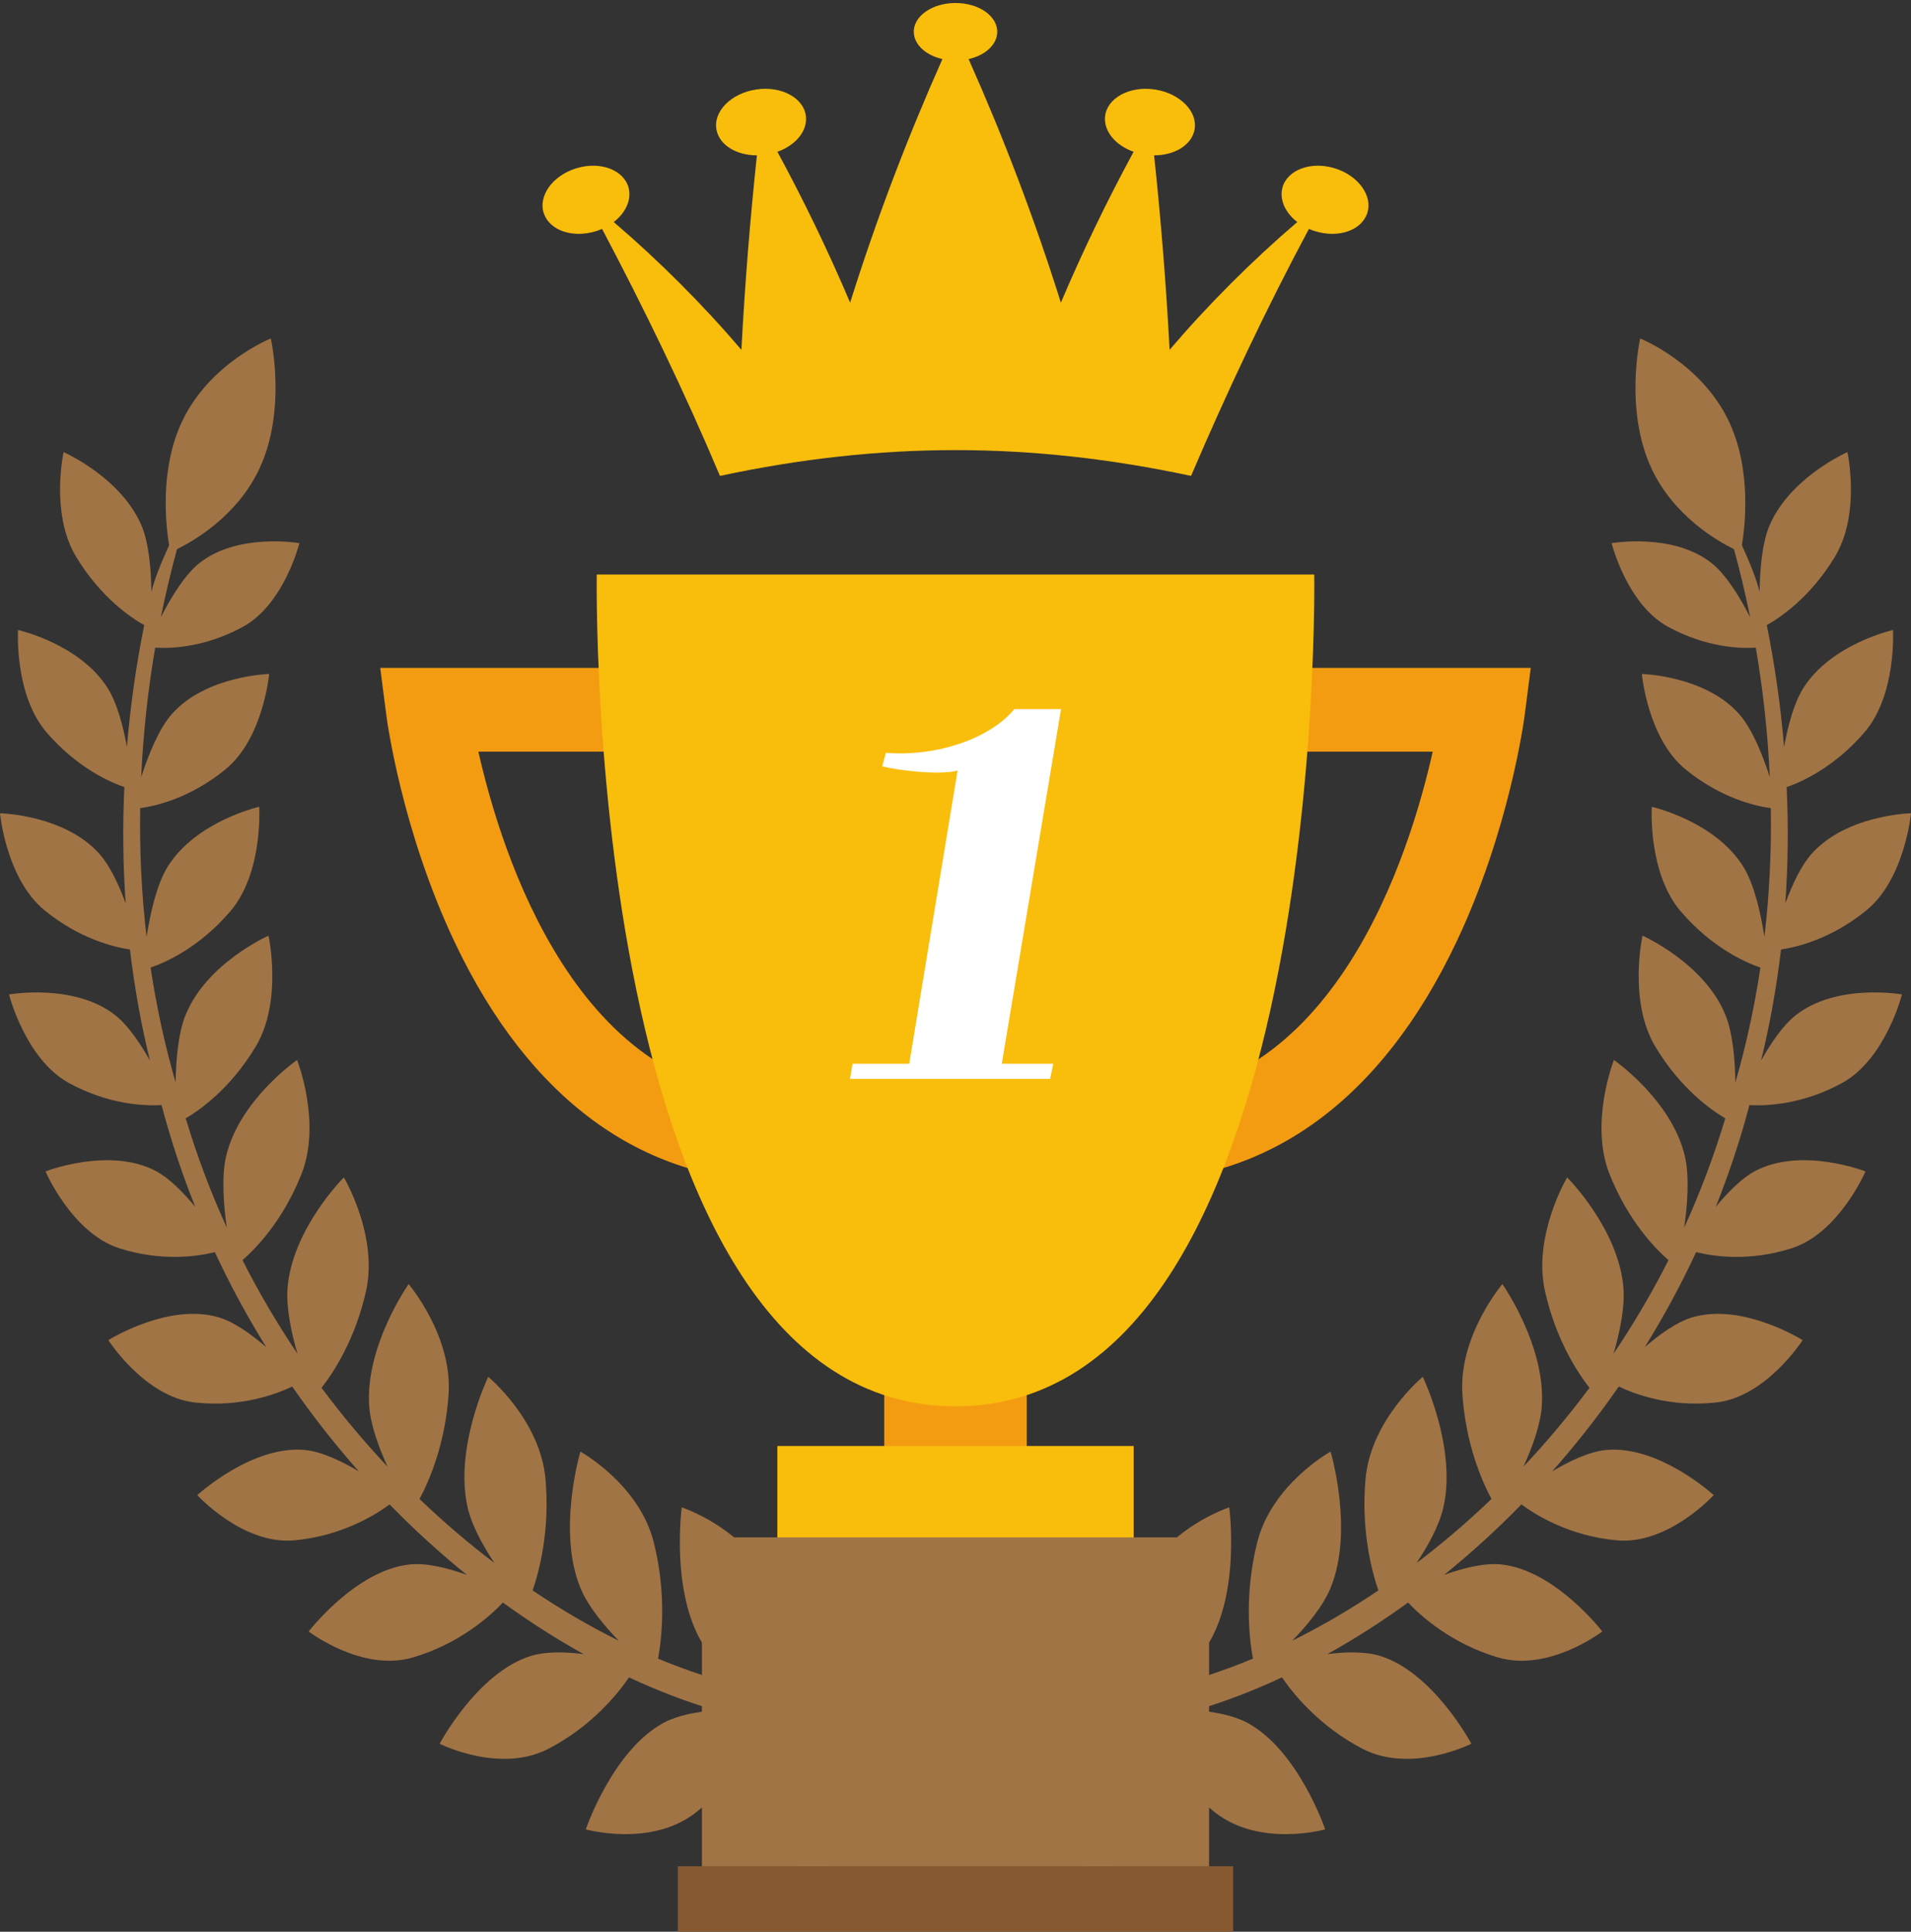 <?xml version="1.0" encoding="UTF-8"?><svg xmlns="http://www.w3.org/2000/svg" xmlns:xlink="http://www.w3.org/1999/xlink" height="606.4" preserveAspectRatio="xMidYMid meet" version="1.0" viewBox="200.0 196.3 600.0 606.4" width="600.0" zoomAndPan="magnify"><rect x="200.0" y="196.3" width="600.0" height="606.4" fill="#333333" stroke="none"/><g><g id="change1_1"><path d="M 763.75 515.035 C 759.77 518.188 755.965 523.836 752.926 529.23 L 752.926 529.223 C 755.754 517.656 757.812 506 759.195 494.363 C 759.195 494.359 759.195 494.359 759.195 494.355 C 764.309 493.598 775 491.008 785.945 482.117 C 798.09 472.258 800 451.594 800 451.594 C 800 451.594 779.684 452.039 768.734 464.398 C 765.426 468.137 762.652 474.156 760.543 479.852 C 760.543 479.844 760.547 479.84 760.547 479.836 C 760.547 479.836 760.547 479.836 760.547 479.816 C 761.41 467.594 761.516 455.43 760.961 443.398 C 760.961 443.395 760.957 443.387 760.957 443.383 C 765.621 441.77 775.855 437.234 785.348 426.242 C 795.582 414.379 794.336 394.066 794.336 394.066 C 794.336 394.066 774.793 398.434 766.086 412.477 C 763.184 417.16 761.316 424.395 760.145 430.773 C 759.066 417.773 757.23 404.984 754.719 392.539 C 758.738 390.281 768.359 383.93 776.145 371.02 C 778.926 366.391 780.27 361.074 780.809 356.074 C 781.863 346.562 780.039 338.223 780.039 338.223 C 780.039 338.223 767.137 343.879 759.301 354.75 C 757.809 356.801 756.496 359.035 755.496 361.457 C 753.199 367.035 752.559 375.352 752.465 382.117 C 751.539 378.137 749.262 372.605 746.902 367.461 C 747.91 361.41 749.965 343.766 742.883 328.695 C 734.18 310.172 714.969 302.555 714.969 302.555 C 714.969 302.555 709.875 324.965 718.582 343.488 C 725.555 358.332 739.254 366.156 744.43 368.688 C 746.32 375.68 748.031 382.789 749.492 390.031 L 749.488 390.039 C 746.434 384.066 742.066 376.777 737.418 373.086 C 725.297 363.43 706 366.809 706 366.809 C 706 366.809 710.789 385.996 723.703 393.051 C 735.734 399.637 746.551 399.902 751.277 399.613 C 753.543 412.887 755.043 426.453 755.668 440.242 L 755.668 440.25 C 753.527 433.59 750.242 425.227 746.094 420.516 C 735.414 408.363 715.492 407.867 715.492 407.867 C 715.492 407.867 717.32 428.117 729.203 437.812 C 740.328 446.91 751.23 449.34 755.98 449.984 C 756.207 463.383 755.562 476.898 753.98 490.418 C 752.871 483.266 750.863 474.066 747.398 468.445 C 738.547 454.074 718.613 449.562 718.613 449.562 C 718.613 449.562 717.305 470.281 727.73 482.422 C 737.473 493.781 748.027 498.426 752.715 500.039 C 752.715 500.043 752.715 500.047 752.715 500.051 C 750.898 512.129 748.312 524.18 744.863 536.094 C 744.754 529.031 744.051 520.551 741.684 514.793 C 735.031 498.574 715.699 490.016 715.699 490.016 C 715.699 490.016 711.16 510.574 719.73 524.863 C 727.531 537.871 737.066 544.641 741.691 547.371 C 738.113 559.273 733.789 570.699 728.809 581.617 C 728.809 581.633 728.801 581.629 728.797 581.629 C 729.82 574.438 730.492 565.57 728.988 559.184 C 724.812 541.543 706.719 529.043 706.719 529.043 C 706.719 529.043 698.957 548.785 705.355 564.879 C 711.145 579.469 719.621 588.176 723.859 591.879 C 718.664 602.16 712.871 611.938 706.637 621.215 C 706.633 621.238 706.613 621.258 706.613 621.277 C 706.609 621.285 706.605 621.289 706.602 621.293 C 708.527 614.637 710.195 606.805 709.719 600.676 C 708.285 582.109 692.043 565.902 692.043 565.902 C 692.043 565.902 681.16 584.172 685.09 601.637 C 688.5 616.844 695.258 627.109 699.051 631.949 C 699.051 631.949 699.047 631.953 699.047 631.953 C 692.512 640.742 685.566 648.992 678.332 656.688 C 678.328 656.691 678.324 656.695 678.32 656.695 C 681.07 650.676 683.621 643.73 684.062 637.902 C 685.496 618.957 671.703 599.398 671.703 599.398 C 671.703 599.398 657.934 615.566 659.152 633.906 C 660.191 649.559 665.203 661.102 668.281 666.852 C 668.277 666.855 668.27 666.859 668.266 666.863 C 660.652 674.172 652.785 680.867 644.762 686.949 C 644.762 686.953 644.758 686.953 644.758 686.953 C 648.348 681.559 651.824 675.297 653.133 669.688 C 657.539 650.941 646.711 628.504 646.711 628.504 C 646.711 628.504 630.359 641.973 628.727 660.645 C 627.34 676.559 630.57 689.145 632.77 695.559 C 623.828 701.602 614.754 706.867 605.719 711.344 C 610.477 706.449 615.453 700.43 617.805 694.668 C 625.141 676.703 617.766 651.977 617.766 651.977 C 617.766 651.977 599.223 662.211 594.684 680.656 C 590.73 696.695 592.152 710.219 593.383 716.969 C 593.383 716.969 593.379 716.969 593.375 716.973 C 583.93 720.91 574.598 723.957 565.52 726.055 C 565.512 726.055 565.516 726.055 565.512 726.055 C 570.785 722.203 576.262 717.414 579.344 712.395 C 589.508 695.828 585.945 669.488 585.945 669.488 C 585.945 669.488 565.73 676.031 558.289 693.652 C 552.254 707.953 551.266 720.973 551.312 728.367 C 551.305 728.367 551.297 728.367 551.289 728.371 C 538.168 730.391 526.219 733.445 515.449 737.09 C 508.066 739.57 501.332 742.219 495.234 744.93 C 491.121 746.754 487.285 748.617 483.715 750.477 C 457.426 764.219 446.316 777.719 446.316 777.719 L 454.965 787.504 C 454.965 787.504 467.645 771.746 494.641 757.445 C 498.215 755.547 502.051 753.66 506.145 751.855 C 520.605 745.484 538.242 739.906 559.258 736.961 C 559.262 736.961 559.262 736.957 559.262 736.957 C 561.945 742.898 568.625 755.188 581.516 765.266 C 595.676 776.332 616.074 770.559 616.074 770.559 C 616.074 770.559 607.648 745.699 591.586 737.086 C 587.184 734.727 581.164 733.637 575.426 733.188 C 584.312 730.566 593.371 727.121 602.469 722.867 L 602.488 722.867 C 602.492 722.863 602.5 722.863 602.504 722.859 C 606.203 728.25 614.387 738.305 627.805 745.266 C 643.129 753.211 661.961 743.68 661.961 743.68 C 661.961 743.68 650.105 721.32 633.32 716.121 C 628.617 714.668 622.492 714.824 616.785 715.543 C 616.805 715.543 616.805 715.52 616.805 715.52 C 625.312 710.797 633.754 705.402 642.098 699.363 C 646.234 703.719 655.812 712.312 670.359 716.598 C 686.336 721.293 703.078 708.445 703.078 708.445 C 703.078 708.445 688.293 689.164 671.316 687.398 C 666.023 686.848 659.316 688.562 653.445 690.664 C 661.762 683.914 669.883 676.559 677.676 668.559 C 677.676 668.559 677.676 668.555 677.676 668.555 C 682.23 671.922 692.836 678.508 707.688 679.836 C 723.812 681.273 738.055 665.637 738.055 665.637 C 738.055 665.637 720.906 649.887 704.25 651.473 C 699.008 651.969 692.723 654.977 687.34 658.176 C 694.707 649.875 701.711 640.996 708.25 631.555 C 708.254 631.551 708.258 631.551 708.258 631.547 C 713.215 633.926 724.379 638.148 738.805 636.562 C 754.57 634.832 765.98 616.984 765.98 616.984 C 765.98 616.984 747.078 605.102 731.238 609.859 C 726.422 611.305 721.02 615.203 716.398 619.191 C 716.402 619.188 716.406 619.188 716.406 619.184 C 722.297 609.715 727.699 599.766 732.543 589.355 C 737.84 590.68 749.035 592.414 762.418 588.188 C 777.375 583.461 785.711 564.02 785.711 564.02 C 785.711 564.02 765.695 556.219 751.113 563.871 C 746.875 566.102 742.465 570.594 738.715 575.125 C 738.715 575.121 738.715 575.117 738.719 575.113 L 738.719 575.094 C 742.82 564.848 746.355 554.227 749.27 543.223 C 749.27 543.215 749.273 543.207 749.273 543.199 C 754.438 543.492 765.738 543.133 778.293 536.309 C 792.02 528.848 797.164 508.473 797.164 508.473 C 797.164 508.473 776.68 504.82 763.75 515.035" fill="#a17445"/></g><g id="change1_2"><path d="M 236.25 515.035 C 240.23 518.188 244.035 523.836 247.074 529.23 L 247.074 529.223 C 244.246 517.656 242.188 506 240.805 494.363 C 240.805 494.359 240.805 494.359 240.805 494.355 C 235.691 493.598 225 491.008 214.055 482.117 C 201.91 472.258 200 451.594 200 451.594 C 200 451.594 220.316 452.039 231.266 464.398 C 234.574 468.137 237.348 474.156 239.457 479.852 C 239.457 479.844 239.453 479.84 239.453 479.836 C 239.453 479.836 239.453 479.836 239.453 479.816 C 238.59 467.594 238.484 455.43 239.039 443.398 C 239.039 443.395 239.043 443.387 239.043 443.383 C 234.379 441.77 224.145 437.234 214.652 426.242 C 204.418 414.379 205.664 394.066 205.664 394.066 C 205.664 394.066 225.207 398.434 233.914 412.477 C 236.816 417.16 238.684 424.395 239.855 430.773 C 240.934 417.773 242.77 404.984 245.281 392.539 C 241.262 390.281 231.641 383.93 223.855 371.02 C 221.074 366.391 219.73 361.074 219.191 356.074 C 218.137 346.562 219.961 338.223 219.961 338.223 C 219.961 338.223 232.863 343.879 240.699 354.75 C 242.191 356.801 243.504 359.035 244.504 361.457 C 246.801 367.035 247.441 375.352 247.535 382.117 C 248.461 378.137 250.738 372.605 253.098 367.461 C 252.09 361.41 250.035 343.766 257.117 328.695 C 265.82 310.172 285.031 302.555 285.031 302.555 C 285.031 302.555 290.125 324.965 281.418 343.488 C 274.445 358.332 260.746 366.156 255.57 368.688 C 253.68 375.68 251.969 382.789 250.508 390.031 L 250.512 390.039 C 253.566 384.066 257.934 376.777 262.582 373.086 C 274.703 363.43 294 366.809 294 366.809 C 294 366.809 289.211 385.996 276.297 393.051 C 264.266 399.637 253.449 399.902 248.723 399.613 C 246.457 412.887 244.957 426.453 244.332 440.242 L 244.332 440.25 C 246.473 433.59 249.758 425.227 253.906 420.516 C 264.586 408.363 284.508 407.867 284.508 407.867 C 284.508 407.867 282.68 428.117 270.797 437.812 C 259.672 446.91 248.77 449.34 244.02 449.984 C 243.793 463.383 244.438 476.898 246.02 490.418 C 247.129 483.266 249.137 474.066 252.602 468.445 C 261.453 454.074 281.387 449.562 281.387 449.562 C 281.387 449.562 282.695 470.281 272.27 482.422 C 262.527 493.781 251.973 498.426 247.285 500.039 C 247.285 500.043 247.285 500.047 247.285 500.051 C 249.102 512.129 251.688 524.18 255.137 536.094 C 255.246 529.031 255.949 520.551 258.316 514.793 C 264.969 498.574 284.301 490.016 284.301 490.016 C 284.301 490.016 288.84 510.574 280.27 524.863 C 272.469 537.871 262.934 544.641 258.309 547.371 C 261.887 559.273 266.211 570.699 271.191 581.617 C 271.191 581.633 271.199 581.629 271.203 581.629 C 270.18 574.438 269.508 565.57 271.012 559.184 C 275.188 541.543 293.281 529.043 293.281 529.043 C 293.281 529.043 301.043 548.785 294.645 564.879 C 288.855 579.469 280.379 588.176 276.141 591.879 C 281.336 602.16 287.129 611.938 293.363 621.215 C 293.367 621.238 293.387 621.258 293.387 621.277 C 293.391 621.285 293.395 621.289 293.398 621.293 C 291.473 614.637 289.805 606.805 290.281 600.676 C 291.715 582.109 307.957 565.902 307.957 565.902 C 307.957 565.902 318.84 584.172 314.91 601.637 C 311.5 616.844 304.742 627.109 300.949 631.949 C 300.949 631.949 300.953 631.953 300.953 631.953 C 307.488 640.742 314.434 648.992 321.668 656.688 C 321.672 656.691 321.676 656.695 321.68 656.695 C 318.93 650.676 316.379 643.73 315.938 637.902 C 314.504 618.957 328.297 599.398 328.297 599.398 C 328.297 599.398 342.066 615.566 340.848 633.906 C 339.809 649.559 334.797 661.102 331.719 666.852 C 331.723 666.855 331.73 666.859 331.734 666.863 C 339.348 674.172 347.215 680.867 355.238 686.949 C 355.238 686.953 355.242 686.953 355.242 686.953 C 351.652 681.559 348.176 675.297 346.867 669.688 C 342.461 650.941 353.289 628.504 353.289 628.504 C 353.289 628.504 369.641 641.973 371.273 660.645 C 372.66 676.559 369.43 689.145 367.23 695.559 C 376.172 701.602 385.246 706.867 394.281 711.344 C 389.523 706.449 384.547 700.43 382.195 694.668 C 374.859 676.703 382.234 651.977 382.234 651.977 C 382.234 651.977 400.777 662.211 405.316 680.656 C 409.27 696.695 407.848 710.219 406.617 716.969 C 406.617 716.969 406.621 716.969 406.625 716.973 C 416.07 720.91 425.402 723.957 434.48 726.055 C 434.488 726.055 434.484 726.055 434.488 726.055 C 429.215 722.203 423.738 717.414 420.656 712.395 C 410.492 695.828 414.055 669.488 414.055 669.488 C 414.055 669.488 434.27 676.031 441.711 693.652 C 447.746 707.953 448.734 720.973 448.688 728.367 C 448.695 728.367 448.703 728.367 448.711 728.371 C 461.832 730.391 473.781 733.445 484.551 737.09 C 491.934 739.57 498.668 742.219 504.766 744.93 C 508.879 746.754 512.715 748.617 516.285 750.477 C 542.574 764.219 553.684 777.719 553.684 777.719 L 545.035 787.504 C 545.035 787.504 532.355 771.746 505.359 757.445 C 501.785 755.547 497.949 753.66 493.855 751.855 C 479.395 745.484 461.758 739.906 440.742 736.961 C 440.738 736.961 440.738 736.957 440.738 736.957 C 438.055 742.898 431.375 755.188 418.484 765.266 C 404.324 776.332 383.926 770.559 383.926 770.559 C 383.926 770.559 392.352 745.699 408.414 737.086 C 412.816 734.727 418.836 733.637 424.574 733.188 C 415.688 730.566 406.629 727.121 397.531 722.867 L 397.512 722.867 C 397.508 722.863 397.5 722.863 397.496 722.859 C 393.797 728.25 385.613 738.305 372.195 745.266 C 356.871 753.211 338.039 743.68 338.039 743.68 C 338.039 743.68 349.895 721.32 366.68 716.121 C 371.383 714.668 377.508 714.824 383.215 715.543 C 383.195 715.543 383.195 715.52 383.195 715.52 C 374.688 710.797 366.246 705.402 357.902 699.363 C 353.766 703.719 344.188 712.312 329.641 716.598 C 313.664 721.293 296.922 708.445 296.922 708.445 C 296.922 708.445 311.707 689.164 328.684 687.398 C 333.977 686.848 340.684 688.562 346.555 690.664 C 338.238 683.914 330.117 676.559 322.324 668.559 C 322.324 668.559 322.324 668.555 322.324 668.555 C 317.77 671.922 307.164 678.508 292.312 679.836 C 276.188 681.273 261.945 665.637 261.945 665.637 C 261.945 665.637 279.094 649.887 295.75 651.473 C 300.992 651.969 307.277 654.977 312.66 658.176 C 305.293 649.875 298.289 640.996 291.75 631.555 C 291.746 631.551 291.742 631.551 291.742 631.547 C 286.785 633.926 275.621 638.148 261.195 636.562 C 245.43 634.832 234.02 616.984 234.02 616.984 C 234.02 616.984 252.922 605.102 268.762 609.859 C 273.578 611.305 278.98 615.203 283.602 619.191 C 283.598 619.188 283.594 619.188 283.594 619.184 C 277.703 609.715 272.301 599.766 267.457 589.355 C 262.16 590.68 250.965 592.414 237.582 588.188 C 222.625 583.461 214.289 564.02 214.289 564.02 C 214.289 564.02 234.305 556.219 248.887 563.871 C 253.125 566.102 257.535 570.594 261.285 575.125 C 261.285 575.121 261.285 575.117 261.281 575.113 L 261.281 575.094 C 257.18 564.848 253.645 554.227 250.73 543.223 C 250.73 543.215 250.727 543.207 250.727 543.199 C 245.562 543.492 234.262 543.133 221.707 536.309 C 207.98 528.848 202.836 508.473 202.836 508.473 C 202.836 508.473 223.32 504.82 236.25 515.035" fill="#a17445"/></g><g id="change2_1"><path d="M 619.012 249.113 C 611.469 246.82 604.121 249.68 602.652 255.203 C 601.629 259.055 603.613 263.148 607.305 266 C 593.102 278.152 579.359 291.883 567.223 306.105 C 566.129 285.609 564.523 265.477 562.355 245.066 C 568.727 245.074 574.148 241.883 575.059 236.977 C 576.105 231.352 570.527 225.586 562.57 224.391 C 554.633 223.195 547.621 227.074 546.969 232.754 C 546.426 237.492 550.273 241.949 555.918 243.945 C 547.598 259.285 539.898 275.242 533.086 291.309 C 524.828 265.066 515.301 239.988 504.121 214.852 C 505.938 214.438 507.66 213.754 509.137 212.766 C 514.25 209.34 514.523 203.617 509.41 199.973 C 504.293 196.328 495.723 196.328 490.605 199.973 C 485.488 203.613 485.762 209.34 490.879 212.766 C 492.352 213.75 494.066 214.438 495.883 214.852 C 484.703 239.988 475.172 265.066 466.914 291.309 C 460.102 275.242 452.402 259.285 444.082 243.945 C 449.727 241.949 453.574 237.492 453.031 232.754 C 452.379 227.074 445.367 223.195 437.43 224.391 C 429.473 225.586 423.895 231.355 424.941 236.977 C 425.852 241.883 431.273 245.074 437.645 245.066 C 435.477 265.477 433.871 285.609 432.777 306.105 C 420.641 291.883 406.898 278.152 392.695 266 C 396.387 263.148 398.371 259.055 397.348 255.203 C 395.875 249.68 388.531 246.82 380.984 249.113 C 373.441 251.406 368.895 257.879 370.746 263.289 C 372.598 268.699 379.836 271.086 387 268.906 C 387.699 268.695 388.387 268.438 389.031 268.156 C 402.414 293.477 414.918 319.305 426.047 345.695 C 476.543 334.898 523.457 334.895 573.953 345.695 C 585.219 319.367 597.445 293.406 610.969 268.156 C 611.613 268.438 612.301 268.695 613 268.906 C 620.164 271.086 627.402 268.699 629.254 263.289 C 631.105 257.879 626.559 251.406 619.012 249.113" fill="#f9bd0c"/></g><g id="change3_1"><path d="M 554.945 567.168 L 554.945 540.879 C 618.594 540.879 642.48 465.066 649.832 432.258 L 564.695 432.258 L 564.695 405.969 L 680.617 405.969 L 678.703 420.797 C 678.516 422.258 673.891 456.996 657.172 492.207 C 633.883 541.246 598.531 567.168 554.945 567.168" fill="#f49c11"/></g><g id="change3_2"><path d="M 445.055 567.168 C 401.469 567.168 366.117 541.246 342.828 492.207 C 326.109 456.996 321.484 422.258 321.297 420.797 L 319.383 405.969 L 435.305 405.969 L 435.305 432.258 L 350.195 432.258 C 357.602 465.062 381.594 540.879 445.055 540.879 L 445.055 567.168" fill="#f49c11"/></g><g id="change3_3"><path d="M 522.375 661.207 L 477.625 661.207 L 477.625 589.375 L 522.375 589.375 L 522.375 661.207" fill="#f49c11"/></g><g id="change2_2"><path d="M 555.934 689.398 L 444.066 689.398 L 444.066 650.219 L 555.934 650.219 L 555.934 689.398" fill="#f9bd0c"/></g><g id="change1_3"><path d="M 579.609 782.133 L 420.391 782.133 L 420.391 678.902 L 579.609 678.902 L 579.609 782.133" fill="#a17445"/></g><g id="change2_3"><path d="M 387.367 376.648 C 387.367 376.648 383.035 637.77 500 637.77 C 616.965 637.77 612.633 376.648 612.633 376.648 L 387.367 376.648" fill="#f9bd0c"/></g><g id="change4_1"><path d="M 587.188 802.762 L 412.812 802.762 L 412.812 782.133 L 587.188 782.133 L 587.188 802.762" fill="#865930"/></g><g id="change5_1"><path d="M 500.652 438.168 C 494.938 439.801 481.23 438.004 476.984 436.863 L 478.129 432.617 C 494.613 433.922 511.102 427.883 518.445 418.906 L 533.137 418.906 L 514.527 530.23 L 530.688 530.23 L 529.707 534.965 L 466.863 534.965 L 467.68 530.23 L 485.473 530.23 L 500.652 438.168" fill="#fff"/></g></g></svg>